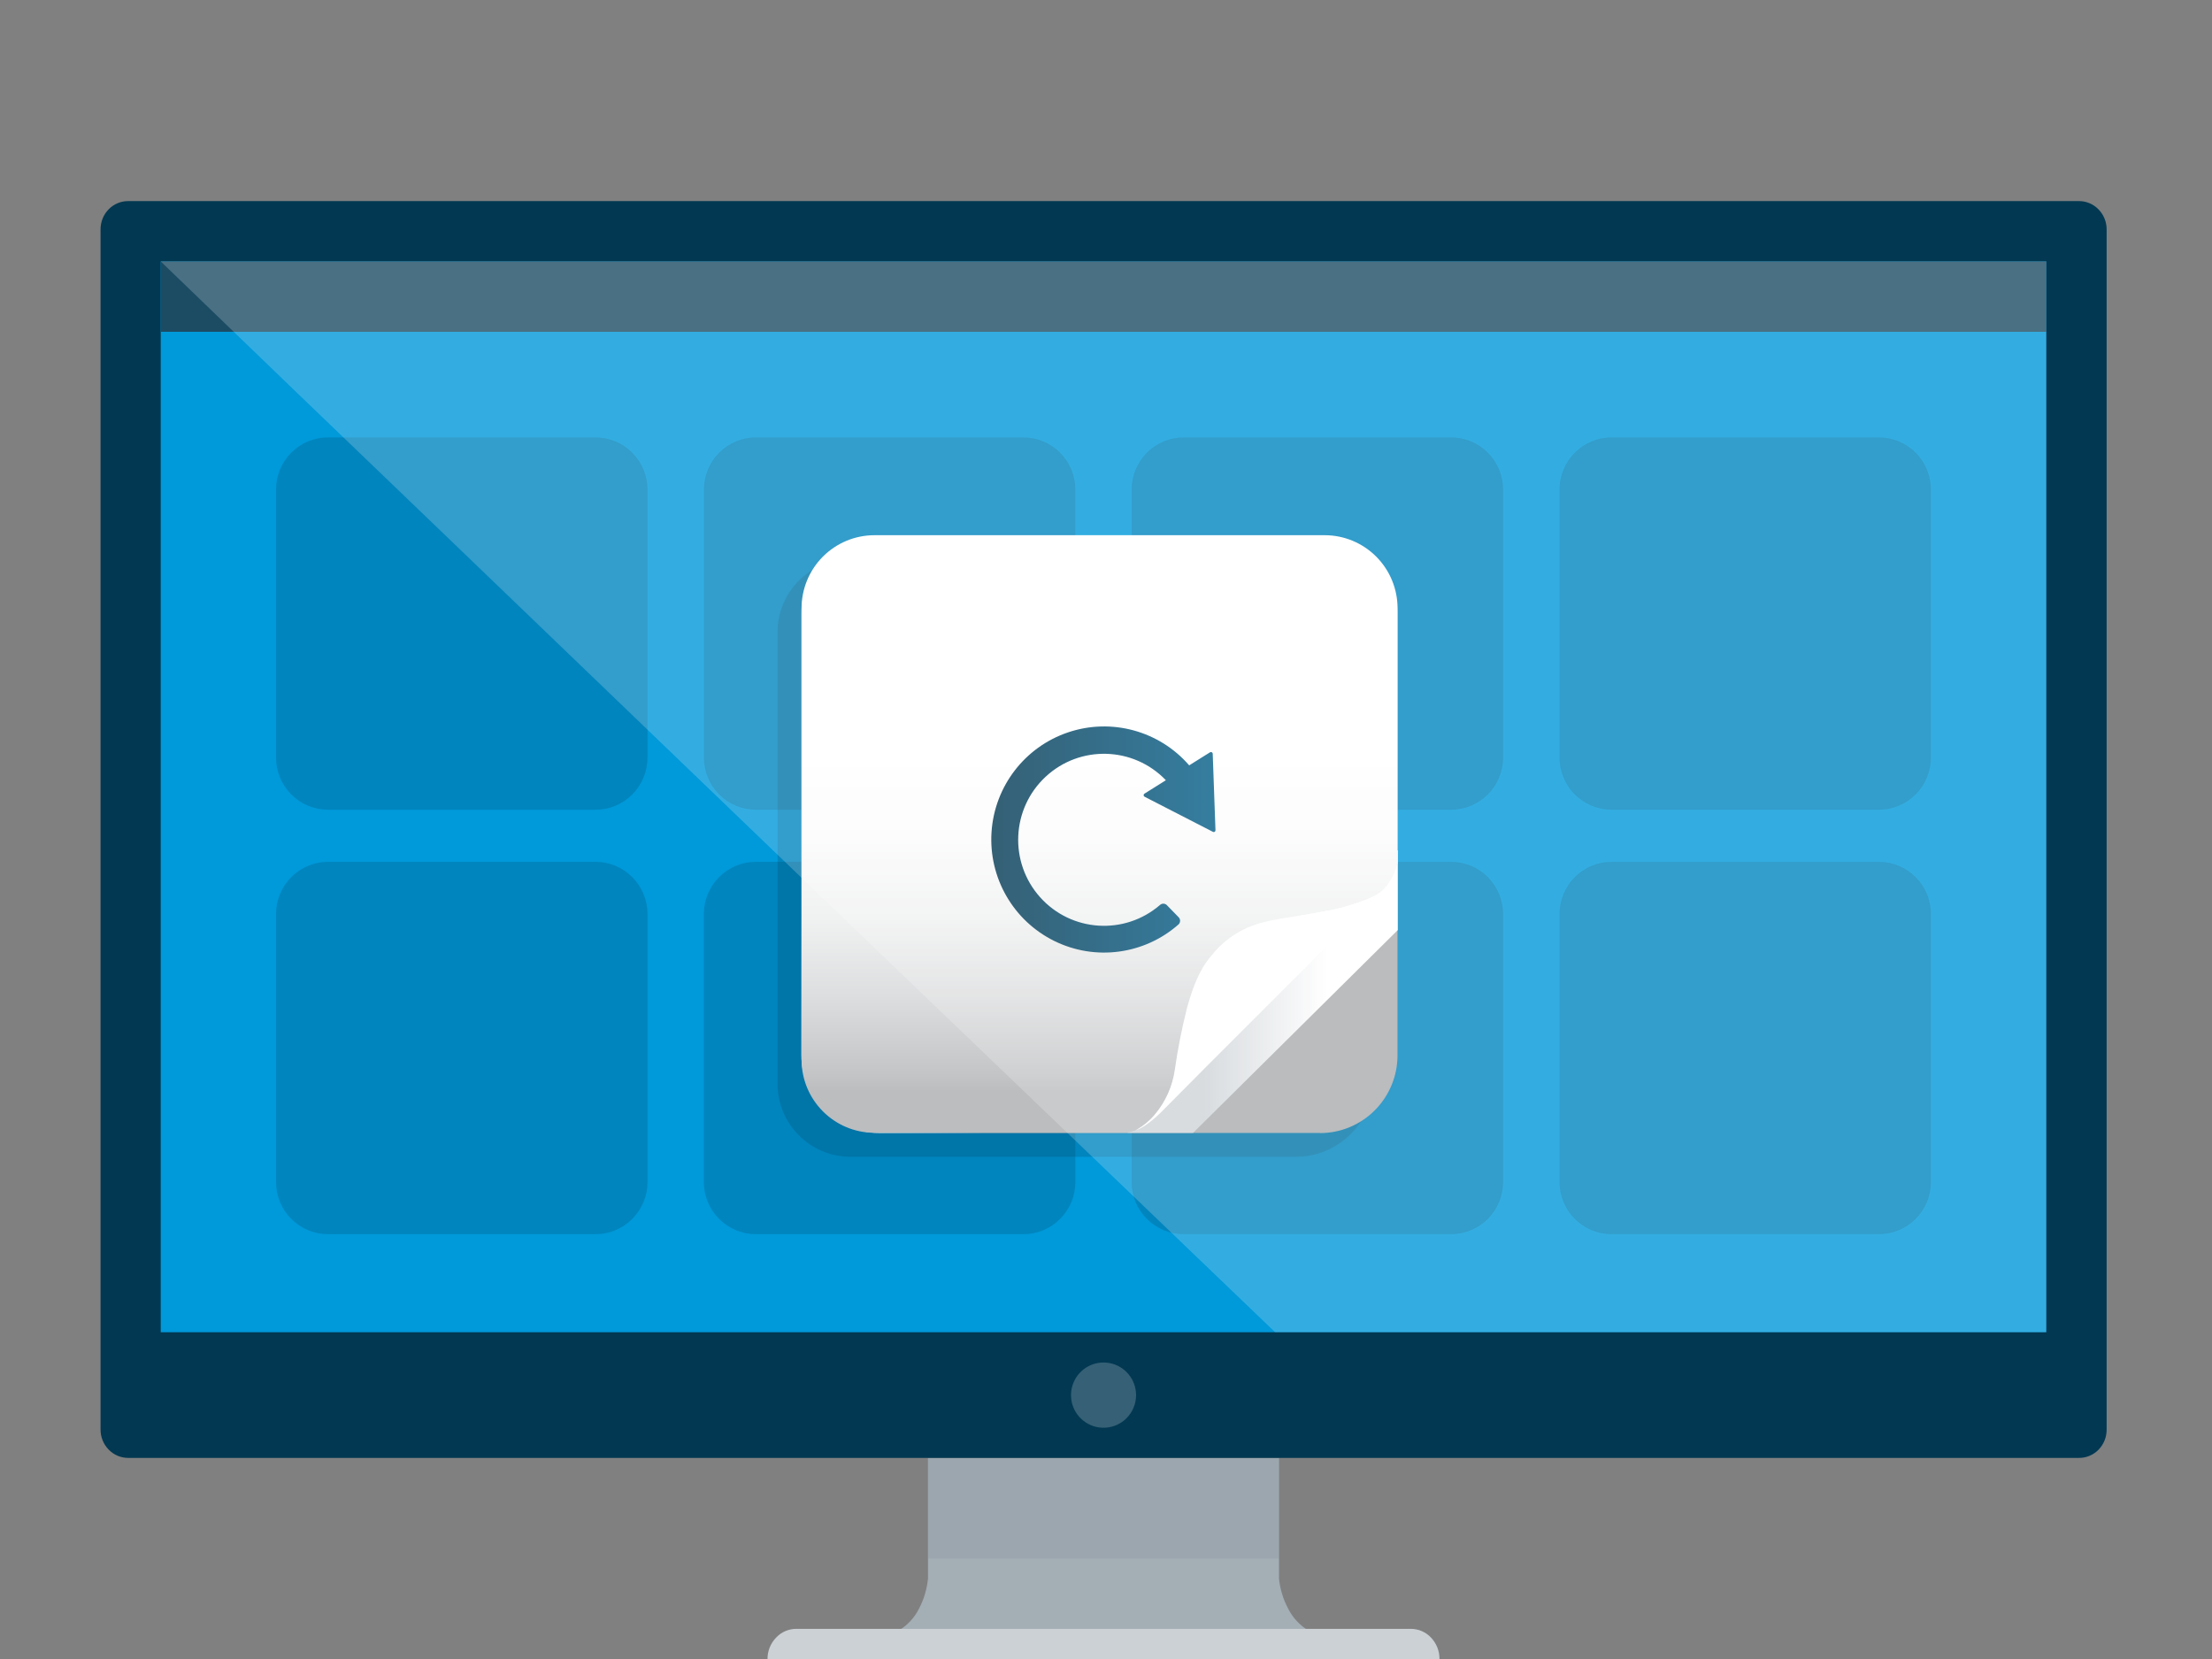 <?xml version="1.0" encoding="UTF-8"?>
<svg width="440px" height="330px" viewBox="0 0 440 330" version="1.1" xmlns="http://www.w3.org/2000/svg" xmlns:xlink="http://www.w3.org/1999/xlink">
    <rect x="0" y="0" width="440" height="330" fill="#808080" stroke="none"/>
    <title>Graphic elements / Icons / Rich icons / update-content</title>
    <defs>
        <linearGradient x1="0.366%" y1="91.831%" x2="99.634%" y2="8.118%" id="linearGradient-1">
            <stop stop-color="#FFFFFF" offset="0%"></stop>
            <stop stop-color="#FBFBFB" offset="3%"></stop>
            <stop stop-color="#F0F0F1" offset="6%"></stop>
            <stop stop-color="#DDDEDF" offset="9%"></stop>
            <stop stop-color="#C3C5C6" offset="12%"></stop>
            <stop stop-color="#A9ABAD" offset="14%"></stop>
        </linearGradient>
        <linearGradient x1="0%" y1="50%" x2="100%" y2="50%" id="linearGradient-2">
            <stop stop-color="#CED3D7" offset="28%"></stop>
            <stop stop-color="#FFFFFF" offset="74%"></stop>
        </linearGradient>
        <linearGradient x1="50.004%" y1="0.017%" x2="50.004%" y2="100.017%" id="linearGradient-3">
            <stop stop-color="#FFFFFF" offset="37%"></stop>
            <stop stop-color="#FBFBFC" offset="51%"></stop>
            <stop stop-color="#F0F1F1" offset="64%"></stop>
            <stop stop-color="#DDDEDF" offset="77%"></stop>
            <stop stop-color="#C3C5C7" offset="90%"></stop>
            <stop stop-color="#BBBDBF" offset="93%"></stop>
        </linearGradient>
        <linearGradient x1="0.059%" y1="50.019%" x2="100.043%" y2="50.019%" id="linearGradient-4">
            <stop stop-color="#023852" offset="0%"></stop>
            <stop stop-color="#035D88" offset="100%"></stop>
        </linearGradient>
    </defs>
    <g id="Graphic-elements-/-Icons-/-Rich-icons-/-update-content" stroke="none" stroke-width="1" fill="none" fill-rule="evenodd">
        <g id="Asset-35" transform="translate(20, 40)">
            <path d="M234.414,274 L234.414,250 L164.589,250 L164.589,274 C164.39,276.072 163.794,278.085 162.833,279.93 C160.948,283.727 157.004,286.049 152.778,285.85 L246.264,285.85 C242.039,286.049 238.095,283.727 236.209,279.93 C235.234,278.088 234.625,276.074 234.414,274 Z" id="Path" fill="#A4AEB5"></path>
            <path d="M260.648,284 L138.354,284 C136.839,284.011 135.396,284.648 134.364,285.76 C133.271,286.899 132.662,288.419 132.668,290 L266.334,290 C266.348,288.424 265.751,286.903 264.668,285.76 C263.629,284.641 262.173,284.004 260.648,284 Z" id="Path" fill="#CBD1D5"></path>
            <polygon id="Path" fill="#7C8B95" opacity="0.2" style="mix-blend-mode: multiply;" points="164.589 250 199.501 250 234.414 250 234.414 260 234.414 270 199.501 270 164.589 270 164.589 260"></polygon>
            <path d="M393.496,250 L5.506,250 C4.04,250 2.635,249.407 1.616,248.35 C0.573,247.282 -0.007,245.845 -6.73559905e-05,244.35 L-6.73559905e-05,5.63 C-0.007,4.135 0.573,2.698 1.616,1.63 C2.639,0.58 4.043,-0.008 5.506,-8.08772148e-05 L393.536,-8.08772148e-05 C395.003,-0.003 396.407,0.593 397.426,1.65 C398.469,2.718 399.05,4.155 399.042,5.65 L399.042,244.37 C399.05,245.865 398.469,247.302 397.426,248.37 C396.394,249.43 394.974,250.019 393.496,250 L393.496,250 Z" id="Path" fill="#023852"></path>
            <polygon id="Path" fill="#0099DA" points="11.97 225 199.501 225 387.032 225 387.032 118.5 387.032 12 199.501 12 11.97 12 11.97 118.5"></polygon>
            <polygon id="Path" fill="#1C4C64" points="387.032 26 199.501 26 11.97 26 11.97 19 11.97 12 199.501 12 387.032 12 387.032 19"></polygon>
            <path d="M205.985,237.5 C205.979,234.405 203.794,231.744 200.765,231.145 C197.736,230.545 194.706,232.173 193.528,235.034 C192.349,237.895 193.35,241.192 195.918,242.91 C198.486,244.628 201.907,244.289 204.09,242.1 C205.302,240.878 205.984,239.224 205.985,237.5 L205.985,237.5 Z" id="Path" fill="#356075"></path>
            <path d="M353.726,121.07 L300.569,121.07 C297.819,121.073 295.181,119.979 293.237,118.03 C291.293,116.081 290.202,113.436 290.204,110.68 L290.204,57.39 C290.202,54.634 291.293,51.989 293.237,50.04 C295.181,48.091 297.819,46.997 300.569,47 L353.726,47 C356.475,46.997 359.113,48.091 361.057,50.04 C363.001,51.989 364.092,54.634 364.09,57.39 L364.09,110.68 C364.092,113.436 363.001,116.081 361.057,118.03 C359.113,119.979 356.475,121.073 353.726,121.07 L353.726,121.07 Z" id="Path" fill="#003852" opacity="0.2" style="mix-blend-mode: multiply;"></path>
            <path d="M268.628,121.07 L215.461,121.07 C212.712,121.073 210.074,119.979 208.13,118.03 C206.186,116.081 205.095,113.436 205.097,110.68 L205.097,57.39 C205.095,54.634 206.186,51.989 208.13,50.04 C210.074,48.091 212.712,46.997 215.461,47 L268.628,47 C271.378,46.997 274.016,48.091 275.96,50.04 C277.904,51.989 278.995,54.634 278.993,57.39 L278.993,110.68 C278.995,113.436 277.904,116.081 275.96,118.03 C274.016,119.979 271.378,121.073 268.628,121.07 L268.628,121.07 Z" id="Path" fill="#003852" opacity="0.2" style="mix-blend-mode: multiply;"></path>
            <path d="M183.541,121.07 L130.374,121.07 C127.625,121.073 124.987,119.979 123.043,118.03 C121.098,116.081 120.007,113.436 120.01,110.68 L120.01,57.39 C120.007,54.634 121.098,51.989 123.043,50.04 C124.987,48.091 127.625,46.997 130.374,47 L183.541,47 C186.291,46.997 188.928,48.091 190.873,50.04 C192.817,51.989 193.908,54.634 193.905,57.39 L193.905,110.68 C193.908,113.436 192.817,116.081 190.873,118.03 C188.928,119.979 186.291,121.073 183.541,121.07 L183.541,121.07 Z" id="Path" fill="#003852" opacity="0.2" style="mix-blend-mode: multiply;"></path>
            <path d="M98.434,121.07 L45.277,121.07 C42.527,121.073 39.89,119.979 37.945,118.03 C36.001,116.081 34.91,113.436 34.913,110.68 L34.913,57.39 C34.91,54.634 36.001,51.989 37.945,50.04 C39.89,48.091 42.527,46.997 45.277,47 L98.434,47 C101.183,46.997 103.821,48.091 105.765,50.04 C107.71,51.989 108.801,54.634 108.798,57.39 L108.798,110.68 C108.801,113.436 107.71,116.081 105.765,118.03 C103.821,119.979 101.183,121.073 98.434,121.07 L98.434,121.07 Z" id="Path" fill="#003852" opacity="0.2" style="mix-blend-mode: multiply;"></path>
            <path d="M353.726,205.5 L300.569,205.5 C297.819,205.503 295.181,204.409 293.237,202.46 C291.293,200.511 290.202,197.866 290.204,195.11 L290.204,141.82 C290.202,139.064 291.293,136.419 293.237,134.47 C295.181,132.521 297.819,131.427 300.569,131.43 L353.726,131.43 C356.475,131.427 359.113,132.521 361.057,134.47 C363.001,136.419 364.092,139.064 364.09,141.82 L364.09,195.11 C364.092,197.866 363.001,200.511 361.057,202.46 C359.113,204.409 356.475,205.503 353.726,205.5 L353.726,205.5 Z" id="Path" fill="#003852" opacity="0.2" style="mix-blend-mode: multiply;"></path>
            <path d="M268.628,205.5 L215.461,205.5 C212.712,205.503 210.074,204.409 208.13,202.46 C206.186,200.511 205.095,197.866 205.097,195.11 L205.097,141.82 C205.095,139.064 206.186,136.419 208.13,134.47 C210.074,132.521 212.712,131.427 215.461,131.43 L268.628,131.43 C271.378,131.427 274.016,132.521 275.96,134.47 C277.904,136.419 278.995,139.064 278.993,141.82 L278.993,195.11 C278.995,197.866 277.904,200.511 275.96,202.46 C274.016,204.409 271.378,205.503 268.628,205.5 L268.628,205.5 Z" id="Path" fill="#003852" opacity="0.2" style="mix-blend-mode: multiply;"></path>
            <path d="M183.541,205.5 L130.374,205.5 C127.625,205.503 124.987,204.409 123.043,202.46 C121.098,200.511 120.007,197.866 120.01,195.11 L120.01,141.82 C120.007,139.064 121.098,136.419 123.043,134.47 C124.987,132.521 127.625,131.427 130.374,131.43 L183.541,131.43 C186.291,131.427 188.928,132.521 190.873,134.47 C192.817,136.419 193.908,139.064 193.905,141.82 L193.905,195.11 C193.908,197.866 192.817,200.511 190.873,202.46 C188.928,204.409 186.291,205.503 183.541,205.5 L183.541,205.5 Z" id="Path" fill="#003852" opacity="0.2" style="mix-blend-mode: multiply;"></path>
            <path d="M98.434,205.5 L45.277,205.5 C42.527,205.503 39.89,204.409 37.945,202.46 C36.001,200.511 34.91,197.866 34.913,195.11 L34.913,141.82 C34.91,139.064 36.001,136.419 37.945,134.47 C39.89,132.521 42.527,131.427 45.277,131.43 L98.434,131.43 C101.183,131.427 103.821,132.521 105.765,134.47 C107.71,136.419 108.801,139.064 108.798,141.82 L108.798,195.11 C108.801,197.866 107.71,200.511 105.765,202.46 C103.821,204.409 101.183,205.503 98.434,205.5 L98.434,205.5 Z" id="Path" fill="#003852" opacity="0.2" style="mix-blend-mode: multiply;"></path>
            <path d="M253.297,133.88 L253.297,133.88 L253.297,85.77 C253.297,77.74 246.803,71.23 238.793,71.23 L149.207,71.23 C145.353,71.219 141.654,72.747 138.925,75.474 C136.197,78.202 134.663,81.907 134.663,85.77 L134.663,86.26 C134.668,86.337 134.668,86.413 134.663,86.49 L134.663,174.86 C134.668,174.937 134.668,175.013 134.663,175.09 L134.663,175.56 C134.663,183.59 141.157,190.1 149.167,190.1 L237.776,190.1 C241.87,190.1 245.797,188.469 248.691,185.565 C251.585,182.662 253.21,178.725 253.207,174.62 L253.207,149.8 L253.207,149.8 L253.207,149.8 L253.207,133.88 L253.297,133.88 Z" id="Path" fill="#003852" opacity="0.2" style="mix-blend-mode: multiply;"></path>
            <path d="M242.554,185.36 L154.853,185.36 C146.325,185.36 139.411,178.429 139.411,169.88 L139.411,82 C139.411,73.451 146.325,66.52 154.853,66.52 L242.554,66.52 C246.648,66.52 250.575,68.151 253.469,71.055 C256.363,73.958 257.988,77.895 257.985,82 L257.985,169.91 C257.988,174.015 256.363,177.952 253.469,180.855 C250.575,183.759 246.648,185.39 242.554,185.39 L242.554,185.36 Z" id="Path" fill="url(#linearGradient-1)"></path>
            <polygon id="Path" fill="url(#linearGradient-2)" style="mix-blend-mode: multiply;" points="204.289 185.35 210.803 185.35 217.317 185.35 237.676 165.18 258.035 145.01 258.035 137.07 258.035 129.13 232.688 136.41 207.352 143.69 205.815 164.52"></polygon>
            <path d="M213.716,172.88 C214.341,168.667 215.234,164.499 216.389,160.4 C217.421,156.82 219.047,153.44 221.197,150.4 C223.176,147.571 226.019,145.465 229.297,144.4 C232.718,143.17 237.087,142.4 243.102,141.32 C246.3,140.804 249.427,139.915 252.419,138.67 C253.329,138.313 254.175,137.81 254.923,137.18 L254.923,137.18 C255.694,136.413 256.349,135.537 256.868,134.58 C257.383,133.638 257.763,132.628 257.995,131.58 L257.995,81 C257.998,77.145 256.472,73.446 253.753,70.719 C251.035,67.992 247.347,66.46 243.501,66.46 L153.945,66.46 C150.099,66.46 146.409,67.992 143.689,70.719 C140.969,73.445 139.441,77.144 139.441,81 L139.441,170.79 C139.441,178.82 145.935,185.33 153.945,185.33 L204.14,185.33 C204.439,185.27 204.738,185.2 205.027,185.12 C205.317,185.04 205.616,184.94 205.905,184.83 C207.398,184.012 208.725,182.919 209.815,181.61 C211.894,179.116 213.244,176.095 213.716,172.88 Z" id="Path" fill="url(#linearGradient-3)"></path>
            <path d="M243.052,141.34 C237.067,142.44 232.718,142.84 229.456,144 C226.076,145.197 223.106,147.338 220.898,150.17 C218.474,153.03 217.237,156.53 216.17,160.28 C215.107,164.431 214.274,168.637 213.676,172.88 C213.204,176.106 211.851,179.138 209.766,181.64 C208.672,182.946 207.346,184.038 205.855,184.86 L206.424,184.63 L206.973,184.37 C207.542,184.047 208.088,183.687 208.608,183.29 C209.357,182.721 210.07,182.107 210.743,181.45 L211.052,181.14 L211.362,180.83 C213.117,179.02 223.89,168.21 234.304,157.83 C244.718,147.45 254.693,137.42 254.903,137.22 C254.152,137.851 253.302,138.354 252.389,138.71 C249.391,139.951 246.257,140.834 243.052,141.34 Z" id="Path" fill="#FFFFFF"></path>
            <path d="M221.227,109.92 C221.22,109.798 221.15,109.688 221.041,109.63 C220.933,109.573 220.803,109.577 220.698,109.64 L216.549,112.24 C210.586,105.362 201.073,102.77 192.458,105.677 C183.843,108.584 177.83,116.415 177.23,125.508 C176.63,134.601 181.563,143.158 189.721,147.176 C197.879,151.195 207.65,149.882 214.464,143.85 C214.831,143.464 214.831,142.856 214.464,142.47 L212.06,140 C211.685,139.674 211.128,139.674 210.753,140 C203.707,146.099 193.086,145.413 186.879,138.458 C180.672,131.503 181.169,120.845 187.997,114.501 C194.824,108.157 205.463,108.468 211.91,115.2 L207.651,117.87 C207.546,117.933 207.482,118.047 207.482,118.17 C207.482,118.293 207.546,118.407 207.651,118.47 L221.277,125.47 C221.385,125.528 221.516,125.523 221.62,125.457 C221.723,125.39 221.783,125.273 221.776,125.15 L221.227,109.92 Z" id="Path" fill="url(#linearGradient-4)"></path>
            <path d="M11.97,12 L39.9,38.93 L67.92,65.85 C95.525,92.403 123.122,118.937 150.713,145.45 L233.646,225 L387.032,225 L387.032,12 L11.97,12 Z" id="Path" fill="#FFFFFF" opacity="0.2"></path>
        </g>
    </g>
</svg>